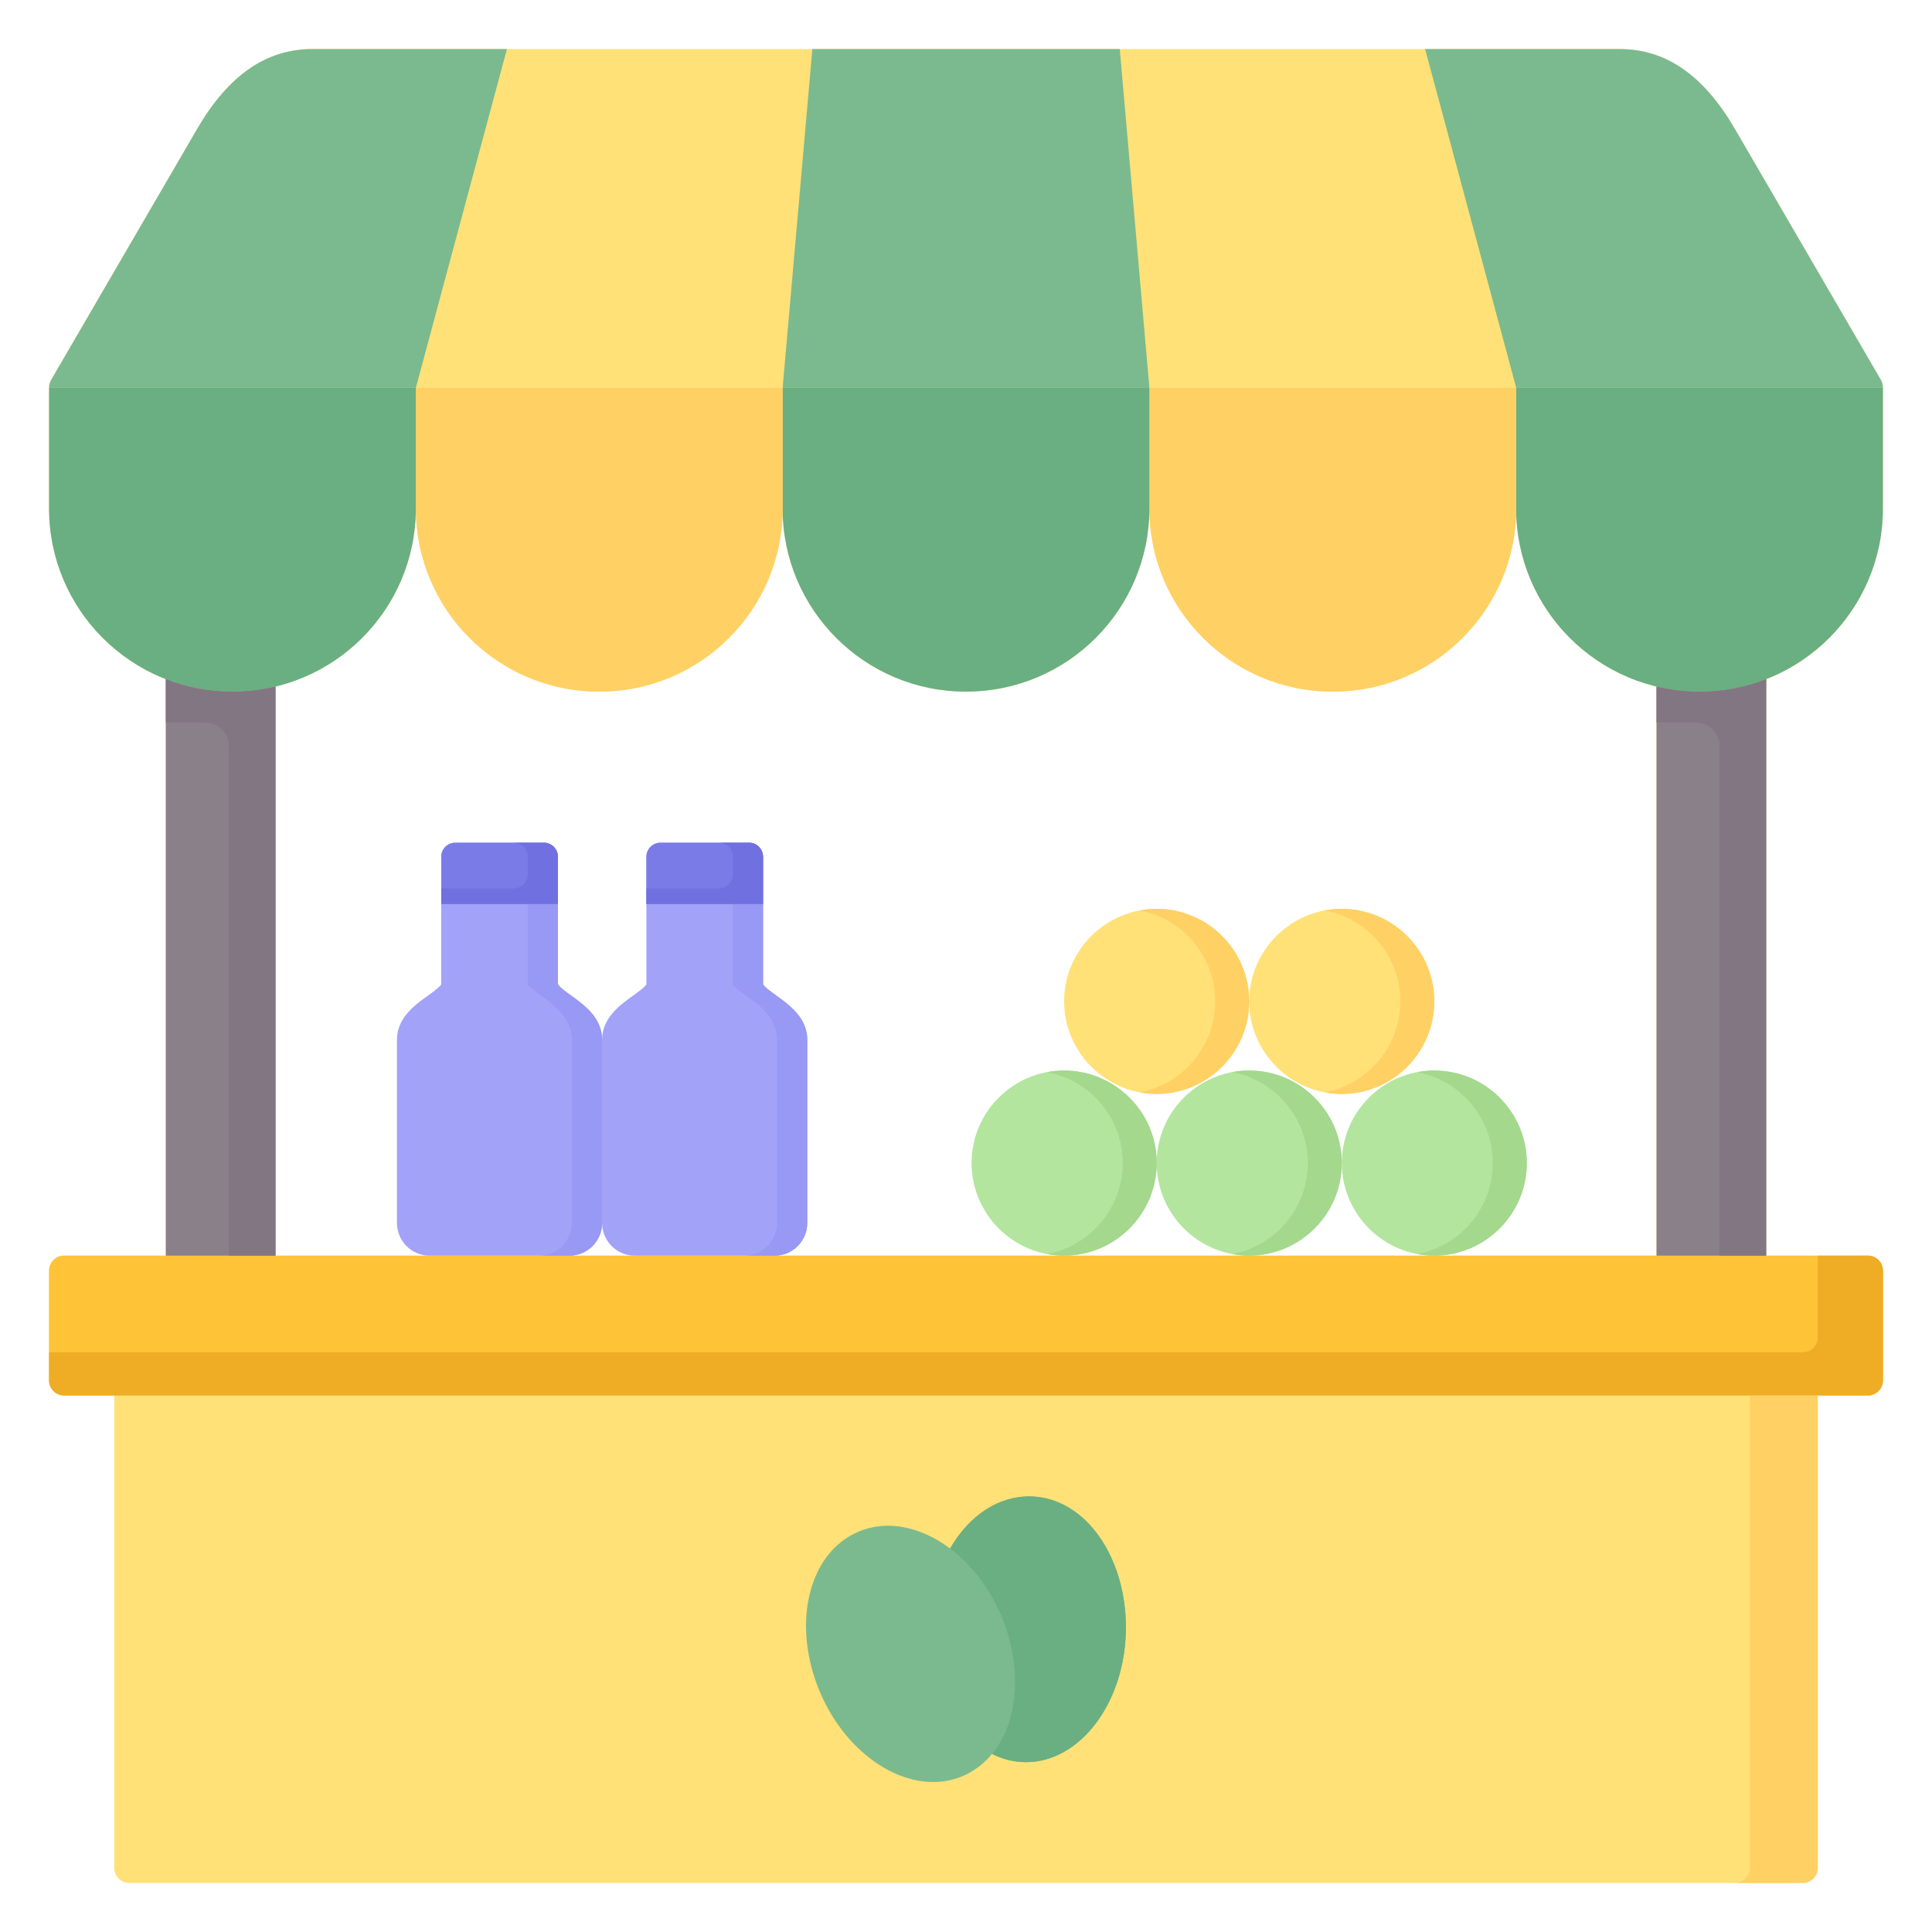 <?xml version="1.0" encoding="UTF-8"?> <svg xmlns="http://www.w3.org/2000/svg" width="44" height="44" viewBox="0 0 44 44" fill="none"><path d="M42.883 11.58V8.833H42.883C42.883 8.771 42.868 8.709 42.836 8.654L39.509 2.933C38.796 1.711 37.937 1.117 36.883 1.117H7.118C6.063 1.117 5.204 1.711 4.492 2.933L1.164 8.654C1.132 8.709 1.117 8.771 1.118 8.833H1.118V11.58C1.118 13.35 2.221 14.861 3.777 15.467V28.596H1.461C1.271 28.596 1.117 28.75 1.117 28.94V31.437C1.117 31.627 1.271 31.781 1.461 31.781H2.601V42.539C2.601 42.729 2.755 42.883 2.945 42.883H41.055C41.245 42.883 41.399 42.729 41.399 42.539V31.781H42.539C42.729 31.781 42.883 31.627 42.883 31.437V28.94C42.883 28.75 42.729 28.596 42.539 28.596H40.223V15.467C41.779 14.862 42.883 13.35 42.883 11.58L42.883 11.58ZM37.726 28.596H6.274V15.635C8.107 15.196 9.471 13.548 9.471 11.58C9.471 13.883 11.338 15.751 13.642 15.751H13.653C15.956 15.751 17.824 13.883 17.824 11.58C17.824 13.883 19.691 15.751 21.995 15.751H22.006C24.309 15.751 26.177 13.883 26.177 11.58C26.177 13.883 28.044 15.751 30.348 15.751H30.359C32.662 15.751 34.53 13.883 34.53 11.58C34.53 13.547 35.893 15.196 37.726 15.635L37.726 28.596Z" fill="#FFE177"></path><path d="M17.824 8.833H26.177L25.502 1.117H18.501L17.824 8.833Z" fill="#7BBA8E"></path><path d="M39.509 2.933C38.797 1.711 37.938 1.117 36.884 1.117H32.456L34.531 8.833H42.883C42.884 8.771 42.869 8.709 42.837 8.654L39.509 2.933L39.509 2.933Z" fill="#7BBA8E"></path><path d="M4.492 2.933C5.205 1.711 6.064 1.117 7.118 1.117H11.545L9.471 8.833H1.118C1.117 8.771 1.132 8.709 1.164 8.654L4.492 2.933Z" fill="#7BBA8E"></path><path d="M42.539 28.596H1.461C1.271 28.596 1.117 28.75 1.117 28.94V31.437C1.117 31.627 1.271 31.781 1.461 31.781H42.539C42.729 31.781 42.883 31.627 42.883 31.437V28.94C42.883 28.75 42.729 28.596 42.539 28.596Z" fill="#FFC338"></path><path d="M42.539 28.596H41.399V30.453C41.399 30.643 41.245 30.797 41.055 30.797H1.117V31.437C1.117 31.627 1.271 31.781 1.461 31.781H42.539C42.729 31.781 42.883 31.627 42.883 31.437V28.939C42.883 28.75 42.729 28.596 42.539 28.596Z" fill="#EFAC25"></path><path d="M24.234 28.596C25.395 28.596 26.343 27.648 26.343 26.487C26.343 25.326 25.395 24.38 24.234 24.38C23.073 24.38 22.127 25.326 22.127 26.487C22.127 27.648 23.073 28.596 24.234 28.596Z" fill="#B3E59F"></path><path d="M28.449 28.596C29.61 28.596 30.558 27.648 30.558 26.487C30.558 25.326 29.61 24.38 28.449 24.38C27.288 24.38 26.343 25.326 26.343 26.487C26.343 27.648 27.288 28.596 28.449 28.596Z" fill="#B3E59F"></path><path d="M32.665 28.596C33.826 28.596 34.772 27.648 34.772 26.487C34.772 25.326 33.826 24.38 32.665 24.38C31.504 24.38 30.559 25.326 30.559 26.487C30.559 27.648 31.504 28.596 32.665 28.596Z" fill="#B3E59F"></path><path d="M26.343 24.914C27.504 24.914 28.45 23.966 28.45 22.805C28.45 21.644 27.504 20.698 26.343 20.698C25.182 20.698 24.234 21.646 24.234 22.805C24.234 23.963 25.182 24.914 26.343 24.914Z" fill="#FFE177"></path><path d="M30.558 24.914C31.719 24.914 32.665 23.966 32.665 22.805C32.665 21.644 31.719 20.698 30.558 20.698C29.397 20.698 28.449 21.646 28.449 22.805C28.449 23.963 29.397 24.914 30.558 24.914Z" fill="#FFE177"></path><path d="M24.234 24.38C24.102 24.38 23.973 24.393 23.848 24.417C24.825 24.599 25.57 25.458 25.57 26.487C25.57 27.516 24.825 28.377 23.848 28.56C23.973 28.583 24.102 28.596 24.234 28.596C25.395 28.596 26.343 27.648 26.343 26.487C26.343 25.326 25.395 24.381 24.234 24.381V24.38Z" fill="#A4D88D"></path><path d="M28.449 24.38C28.317 24.38 28.188 24.393 28.062 24.417C29.04 24.599 29.785 25.458 29.785 26.487C29.785 27.516 29.04 28.377 28.062 28.56C28.188 28.583 28.317 28.596 28.449 28.596C29.61 28.596 30.558 27.648 30.558 26.487C30.558 25.326 29.61 24.381 28.449 24.381V24.38Z" fill="#A4D88D"></path><path d="M32.665 24.38C32.533 24.38 32.404 24.393 32.278 24.417C33.255 24.599 33.998 25.458 33.998 26.487C33.998 27.516 33.255 28.377 32.278 28.56C32.404 28.583 32.533 28.596 32.665 28.596C33.826 28.596 34.772 27.648 34.772 26.487C34.772 25.326 33.826 24.381 32.665 24.381V24.38Z" fill="#A4D88D"></path><path d="M26.343 20.698C26.211 20.698 26.081 20.711 25.956 20.735C26.933 20.917 27.676 21.778 27.676 22.805C27.676 23.832 26.933 24.695 25.956 24.878C26.081 24.901 26.211 24.914 26.343 24.914C27.504 24.914 28.449 23.966 28.449 22.805C28.449 21.644 27.504 20.698 26.343 20.698V20.698Z" fill="#FFD064"></path><path d="M30.559 20.699C30.427 20.699 30.297 20.712 30.172 20.735C31.149 20.918 31.892 21.779 31.892 22.805C31.892 23.832 31.149 24.695 30.172 24.878C30.297 24.902 30.427 24.915 30.559 24.915C31.72 24.915 32.665 23.966 32.665 22.805C32.665 21.645 31.72 20.699 30.559 20.699V20.699Z" fill="#FFD064"></path><path d="M17.683 22.676C17.578 22.601 17.405 22.476 17.378 22.416V19.513C17.378 19.336 17.235 19.192 17.058 19.192H15.041C14.864 19.192 14.721 19.336 14.721 19.513V22.416C14.694 22.476 14.52 22.601 14.416 22.676C14.119 22.889 13.712 23.181 13.712 23.681C13.712 23.181 13.307 22.889 13.01 22.676C12.906 22.601 12.733 22.476 12.706 22.416V19.513C12.706 19.336 12.563 19.192 12.386 19.192H10.369C10.192 19.192 10.049 19.336 10.049 19.513V22.416C10.021 22.476 9.848 22.601 9.744 22.676C9.447 22.889 9.04 23.181 9.04 23.681V27.849C9.04 28.261 9.371 28.596 9.778 28.596H12.974C13.381 28.596 13.712 28.261 13.712 27.849C13.712 28.261 14.043 28.596 14.45 28.596H17.647C18.054 28.596 18.385 28.261 18.385 27.849V23.681C18.385 23.181 17.979 22.889 17.683 22.676Z" fill="#A2A2F9"></path><path d="M12.386 19.192H10.369C10.192 19.192 10.049 19.336 10.049 19.513V20.587H12.706V19.513C12.706 19.336 12.563 19.192 12.386 19.192Z" fill="#7B7BE8"></path><path d="M17.058 19.192H15.041C14.864 19.192 14.721 19.336 14.721 19.513V20.587H17.378V19.513C17.378 19.336 17.235 19.192 17.058 19.192Z" fill="#7B7BE8"></path><path d="M39.852 31.781V42.539C39.852 42.729 39.698 42.883 39.508 42.883H41.055C41.245 42.883 41.398 42.729 41.398 42.539V31.781H39.852Z" fill="#FFD064"></path><path d="M34.529 8.833H42.882V11.58C42.882 13.882 41.013 15.751 38.711 15.751H38.7C36.398 15.751 34.529 13.882 34.529 11.58V8.833Z" fill="#69AF81"></path><path d="M26.177 8.833H34.53V11.58C34.53 13.882 32.661 15.751 30.359 15.751H30.348C28.046 15.751 26.177 13.882 26.177 11.58V8.833Z" fill="#FFD064"></path><path d="M17.823 8.833H26.176V11.58C26.176 13.882 24.307 15.751 22.005 15.751H21.994C19.692 15.751 17.823 13.882 17.823 11.58V8.833Z" fill="#69AF81"></path><path d="M9.471 8.833H17.824V11.58C17.824 13.882 15.955 15.751 13.653 15.751H13.642C11.34 15.751 9.471 13.882 9.471 11.58V8.833Z" fill="#FFD064"></path><path d="M1.117 8.833H9.47V11.58C9.47 13.882 7.601 15.751 5.299 15.751H5.288C2.986 15.751 1.117 13.882 1.117 11.58V8.833Z" fill="#69AF81"></path><path d="M5.299 15.751H5.288C4.755 15.751 4.245 15.65 3.776 15.467V28.596H6.274V15.636C5.961 15.71 5.635 15.751 5.299 15.751Z" fill="#898089"></path><path d="M38.711 15.751H38.7C38.364 15.751 38.038 15.71 37.726 15.635V28.596H40.223V15.467C39.754 15.65 39.245 15.751 38.711 15.751Z" fill="#898089"></path><path d="M13.011 22.676C12.907 22.601 12.734 22.476 12.707 22.416V20.587H12.02V22.416C12.046 22.476 12.22 22.601 12.324 22.676C12.62 22.889 13.026 23.182 13.026 23.681V27.849C13.026 28.261 12.695 28.596 12.288 28.596H12.975C13.382 28.596 13.713 28.261 13.713 27.849V23.681C13.713 23.182 13.307 22.889 13.011 22.676Z" fill="#9898F5"></path><path d="M17.683 22.676C17.579 22.601 17.406 22.476 17.379 22.416V20.587H16.691V22.416C16.718 22.476 16.891 22.601 16.996 22.676C17.292 22.889 17.698 23.182 17.698 23.681V27.849C17.698 28.261 17.367 28.596 16.96 28.596H17.647C18.054 28.596 18.385 28.261 18.385 27.849V23.681C18.385 23.182 17.979 22.889 17.683 22.676Z" fill="#9898F5"></path><path d="M12.386 19.192H11.699C11.876 19.192 12.019 19.336 12.019 19.513V19.912C12.019 20.09 11.875 20.233 11.697 20.233H10.049V20.587H12.706V19.513C12.706 19.336 12.563 19.192 12.386 19.192Z" fill="#7070E0"></path><path d="M17.058 19.192H16.37C16.547 19.192 16.691 19.336 16.691 19.513V19.912C16.691 20.09 16.547 20.233 16.369 20.233H14.721V20.587H17.378V19.513C17.378 19.336 17.235 19.192 17.058 19.192Z" fill="#7070E0"></path><path d="M24.797 34.703C24.42 34.307 23.964 34.092 23.477 34.08C22.748 34.064 22.073 34.509 21.638 35.267C20.981 34.773 20.212 34.601 19.551 34.883C18.979 35.127 18.579 35.657 18.424 36.376C18.279 37.051 18.369 37.821 18.678 38.545C19.209 39.788 20.267 40.584 21.252 40.584C21.483 40.584 21.71 40.541 21.926 40.449C22.185 40.338 22.409 40.167 22.592 39.945C22.826 40.061 23.075 40.125 23.327 40.131C23.34 40.132 23.354 40.132 23.367 40.132C24.583 40.132 25.6 38.81 25.641 37.16C25.665 36.202 25.35 35.283 24.797 34.703Z" fill="#7BBA8E"></path><path d="M24.797 34.703C24.42 34.307 23.963 34.092 23.477 34.08C22.748 34.064 22.073 34.509 21.638 35.267C22.11 35.623 22.525 36.144 22.799 36.786C23.176 37.669 23.223 38.64 22.923 39.383C22.837 39.596 22.725 39.784 22.592 39.945C22.826 40.061 23.075 40.125 23.327 40.131C23.34 40.132 23.353 40.132 23.367 40.132C24.583 40.132 25.599 38.81 25.641 37.16C25.665 36.202 25.349 35.283 24.797 34.703Z" fill="#69AF81"></path><path d="M38.711 15.751H38.7C38.364 15.751 38.038 15.71 37.726 15.635V16.455H38.63C38.921 16.455 39.158 16.691 39.158 16.983V28.596H40.223V15.467C39.754 15.65 39.245 15.751 38.711 15.751Z" fill="#837683"></path><path d="M5.299 15.751H5.288C4.755 15.751 4.245 15.65 3.776 15.467V16.455H4.68C4.972 16.455 5.209 16.691 5.209 16.983V28.596H6.274V15.635C5.961 15.71 5.635 15.751 5.299 15.751V15.751Z" fill="#837683"></path></svg> 